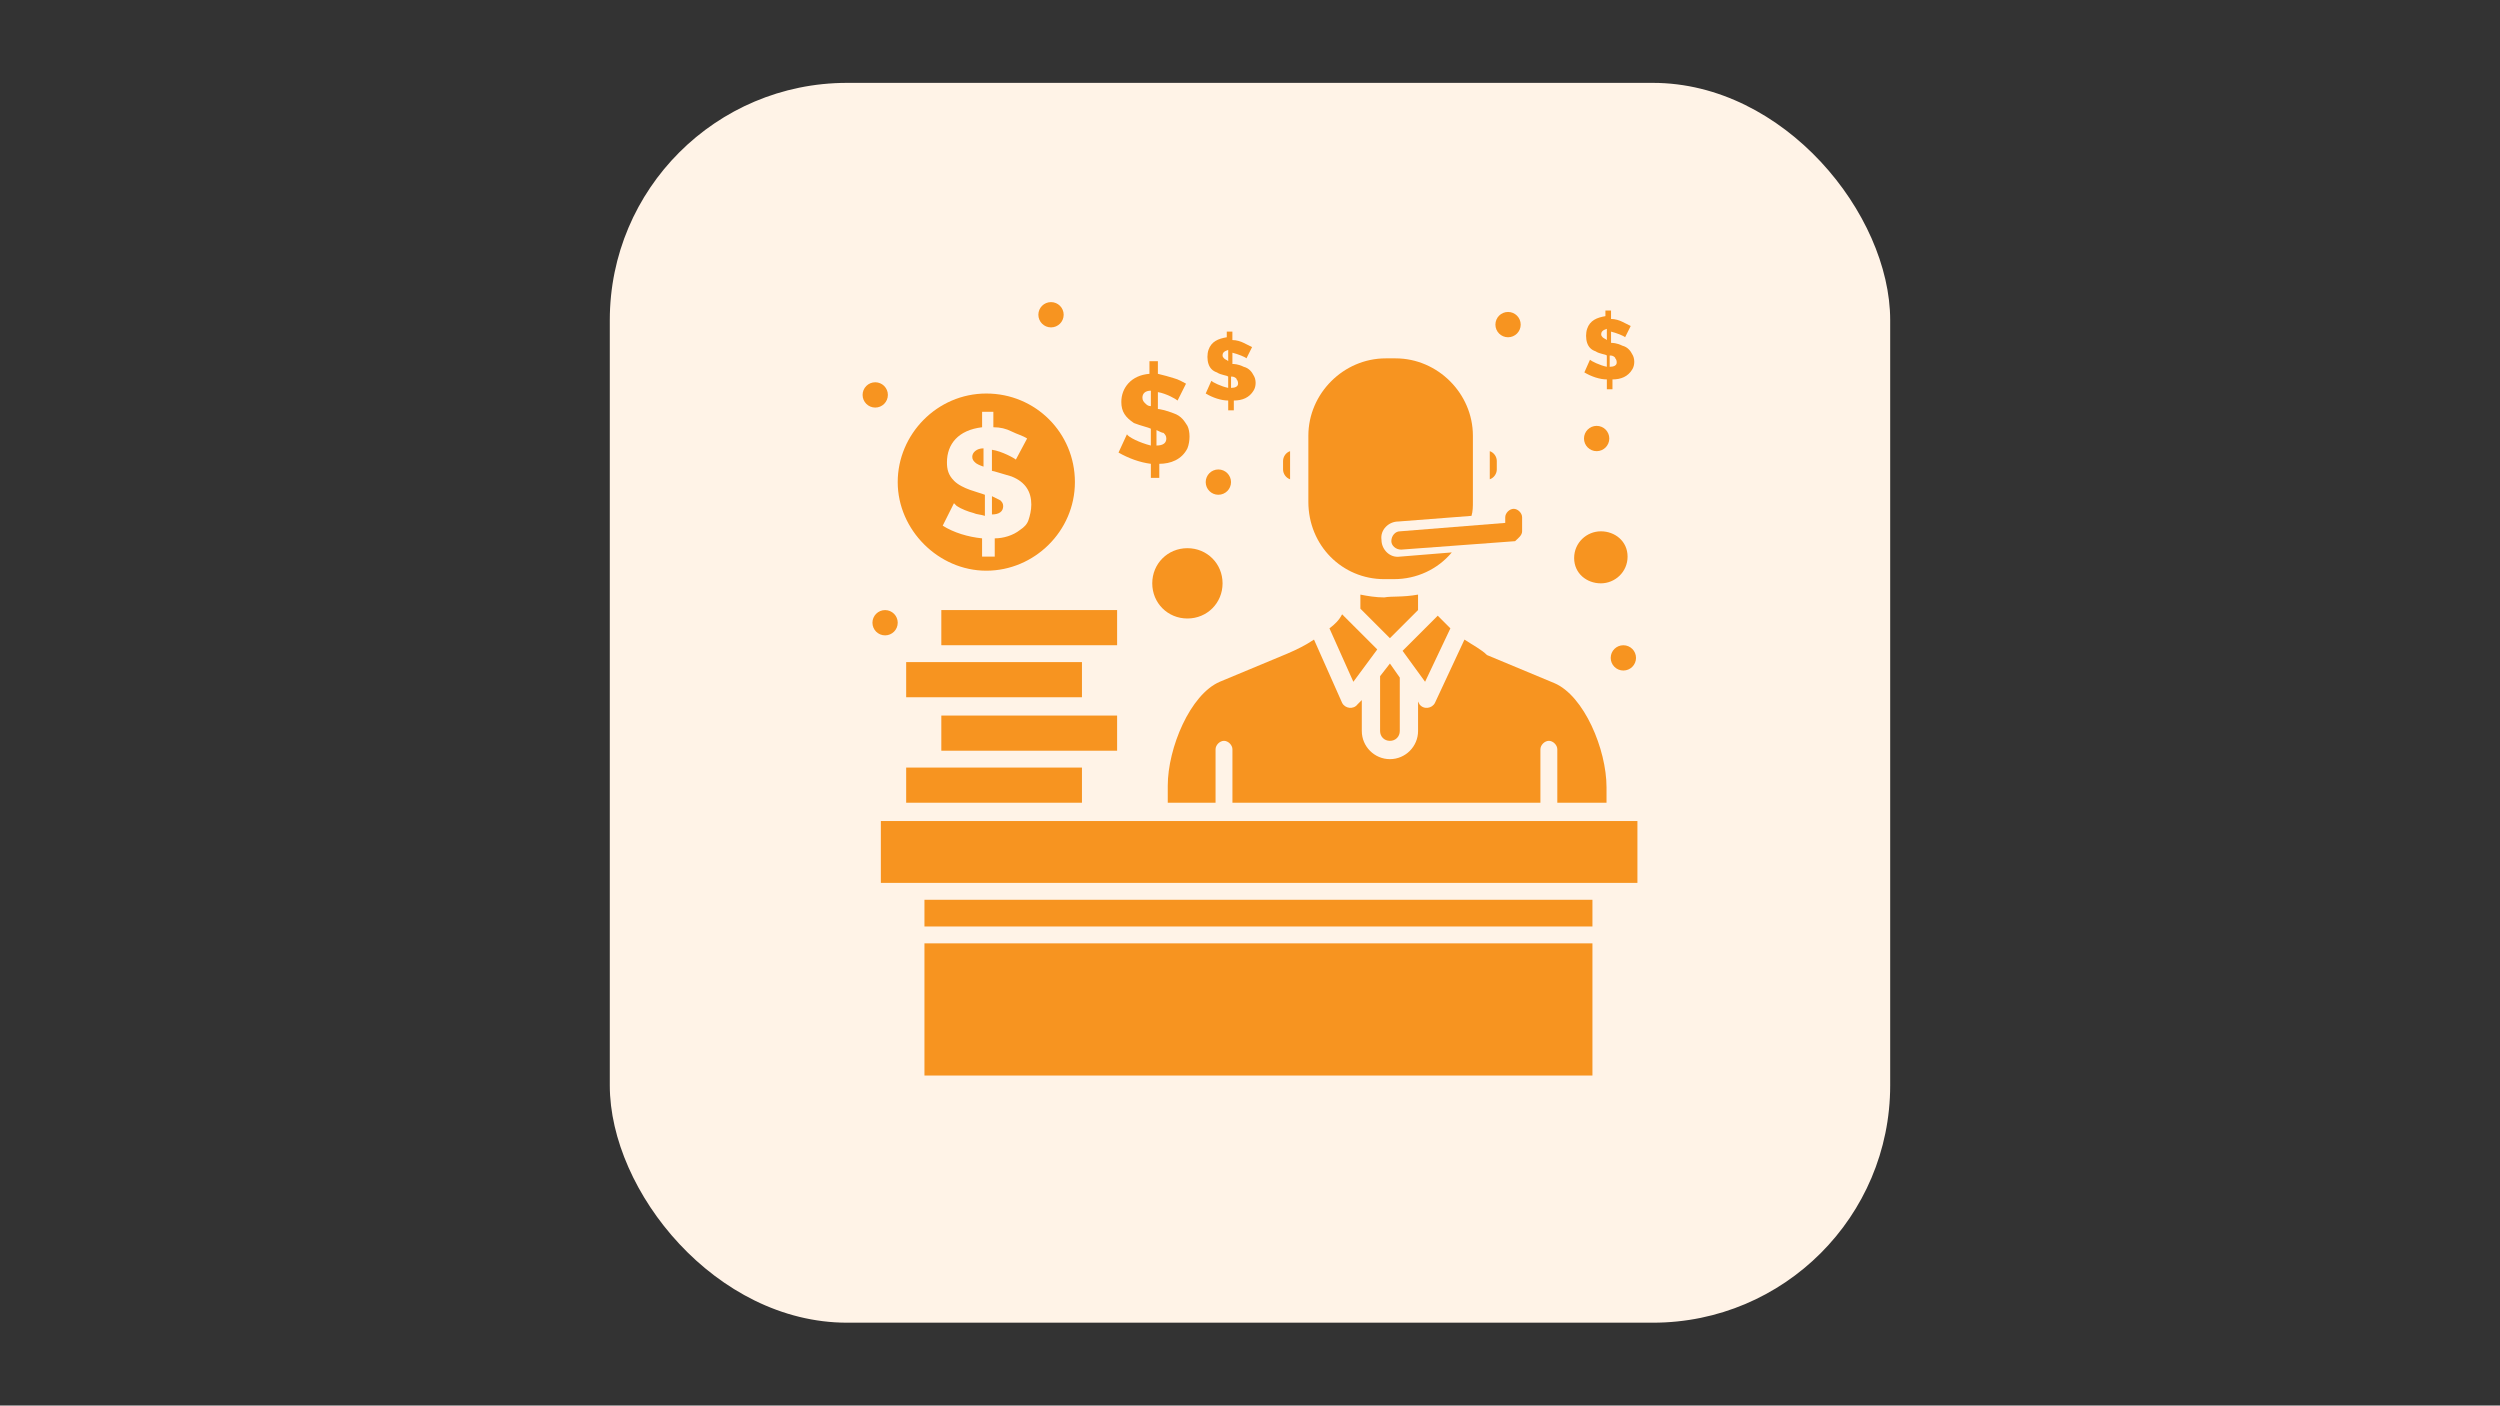 <svg xmlns="http://www.w3.org/2000/svg" id="Layer_1" data-name="Layer 1" viewBox="0 0 1366 768"><rect x="0" y="0" width="1366" height="768" fill="#333333" stroke="none"/><defs><style>      .cls-1 {        fill: #f79420;      }      .cls-1, .cls-2 {        stroke-width: 0px;      }      .cls-2 {        fill: #fff3e7;      }    </style></defs><rect class="cls-2" x="333.19" y="45.28" width="699.61" height="677.44" rx="129.66" ry="129.66"></rect><g><path class="cls-1" d="M538.92,311.83c26.12,0,48.41-21.51,48.41-48.41s-21.52-48.4-48.41-48.4-48.41,22.28-48.41,48.4,22.28,48.41,48.41,48.41ZM521.25,262.65c-3.07-3.07-3.84-6.15-3.84-9.99,0-9.98,6.14-17.67,19.21-19.21v-8.45h6.15v8.45c3.84,0,6.92.77,9.99,2.31,3.07,1.53,6.15,2.3,8.45,3.84l-6.15,11.53c-.77-.77-7.68-4.61-13.07-5.38v11.53c.77,0,5.38,1.53,10.76,3.07,7.68,3.07,10.76,8.45,10.76,15.37,0,3.08-.77,6.15-1.54,8.45s-2.3,3.84-4.61,5.38c-3.84,3.07-9.22,4.61-13.83,4.61v9.98h-6.92v-9.98c-7.68-.77-15.37-3.08-21.51-6.92l6.15-12.29s.77.77,1.53,1.54c2.31,1.53,6.15,3.07,9.22,3.84,1.54.77,3.84.77,6.15,1.54v-11.52c-3.84-1.54-12.3-3.08-16.91-7.69Z"></path><path class="cls-1" d="M531.24,249.59c0,1.54.77,2.31,1.54,3.07.77.77,2.3,1.54,4.61,2.31v-9.99c-3.84,0-6.15,2.3-6.15,4.61Z"></path><path class="cls-1" d="M548.14,276.49c0-1.54-.77-2.31-1.53-3.08-1.54-.77-3.07-1.54-4.61-2.3v9.99c3.84,0,6.15-1.54,6.15-4.61Z"></path><path class="cls-1" d="M817.85,256.5v-4.61c0-2.3-1.53-4.61-3.84-5.38v15.37c2.3-.77,3.84-3.08,3.84-5.38Z"></path><path class="cls-1" d="M778.66,372.53l13.83-29.2c-2.3-2.3-4.61-4.61-6.91-6.92l-2.3,2.31-16.91,16.9,12.3,16.91Z"></path><path class="cls-1" d="M743.32,324.89v7.69l16.13,16.13,15.37-15.37v-8.45c-8.45,1.54-14.59.77-18.44,1.54-4.61,0-9.23-.77-13.06-1.54Z"></path><path class="cls-1" d="M704.9,261.88v-15.37c-2.3.77-3.84,3.07-3.84,5.38v4.61c0,2.3,1.54,4.61,3.84,5.38Z"></path><path class="cls-1" d="M874.71,318.74c7.68,0,14.6-6.15,14.6-14.6s-6.92-13.83-14.6-13.83-14.6,6.15-14.6,14.6,6.91,13.83,14.6,13.83Z"></path><path class="cls-1" d="M668.01,318.74c0-10.76-8.45-19.21-19.21-19.21s-19.21,8.45-19.21,19.21,8.45,19.21,19.21,19.21,19.21-8.45,19.21-19.21Z"></path><path class="cls-1" d="M514.34,410.19h96.05v-19.21h-96.05v19.21Z"></path><path class="cls-1" d="M514.34,352.55h96.05v-19.21h-96.05v19.21Z"></path><path class="cls-1" d="M591.18,419.4h-96.05v19.21h96.05v-19.21Z"></path><path class="cls-1" d="M754.08,369.46v29.97c0,3.07,2.31,5.37,5.38,5.37s5.38-2.3,5.38-5.37v-29.2l-5.38-7.68-5.38,6.91Z"></path><rect class="cls-1" x="505.12" y="515.45" width="364.99" height="72.22"></rect><rect class="cls-1" x="505.12" y="491.64" width="364.99" height="14.59"></rect><path class="cls-1" d="M481.3,448.61v33.8h413.39v-33.8h-413.39Z"></path><path class="cls-1" d="M591.18,361.77h-96.05v19.21h96.05v-19.21Z"></path><path class="cls-1" d="M726.41,343.33l13.06,29.2,13.06-17.67-19.21-19.21c-1.54,3.08-3.84,5.38-6.91,7.69Z"></path><path class="cls-1" d="M800.18,349.48l-16.13,34.58c-1.54,3.07-6.15,3.84-8.45.77l-.77-1.54v16.14c0,8.45-6.91,15.37-15.37,15.37s-15.37-6.91-15.37-15.37v-16.91l-2.3,2.3c-2.3,3.07-6.91,2.3-8.45-.77l-15.37-34.58c-4.61,3.07-9.22,5.38-14.6,7.68l-36.88,15.37c-16.14,6.91-28.43,36.12-28.43,56.86v9.22h26.12v-29.2c0-2.3,2.3-4.61,4.61-4.61s4.61,2.31,4.61,4.61v29.2h168.28v-29.2c0-2.3,2.31-4.61,4.62-4.61s4.61,2.31,4.61,4.61v29.2h26.89v-8.45c0-20.75-12.3-49.94-28.43-56.86l-36.88-15.37c-3.08-3.08-7.69-5.38-12.3-8.45Z"></path><path class="cls-1" d="M615.77,237.29l-4.61,9.99c5.38,3.07,11.52,5.38,17.67,6.15v7.68h4.61v-7.68c6.15,0,12.3-2.3,15.37-8.45,1.53-3.84,1.53-9.22,0-12.3-1.54-2.3-3.07-5.38-7.69-6.91-3.84-1.54-7.68-2.3-8.45-2.3v-9.22c4.61.77,9.99,3.84,10.76,4.61l4.61-9.22c-1.54-.77-3.84-2.3-6.92-3.08-2.3-.77-5.38-1.54-8.45-2.3v-6.91h-4.61v6.91c-9.99.77-15.37,7.69-15.37,15.37,0,5.38,2.31,8.45,6.91,11.53,3.84,1.53,7.69,2.3,9.22,3.07v9.22c-6.15-1.54-12.29-4.61-13.06-6.15ZM631.9,234.99c1.54.77,3.07,1.54,3.84,1.54.77.77,1.54,1.54,1.54,3.07,0,2.3-1.54,3.84-5.38,3.84v-8.45ZM625.75,220.39c-.77-.77-1.53-1.54-1.53-3.08,0-2.3,1.53-3.84,4.61-3.84v8.45c-1.54,0-2.31-.77-3.07-1.53Z"></path><path class="cls-1" d="M661.87,208.1l-3.07,6.91c3.84,2.3,8.45,3.84,12.29,3.84v5.37h3.07v-5.37c4.61,0,8.45-1.54,10.76-5.38,1.54-2.3,1.54-6.14,0-8.45-.77-1.53-2.3-3.84-5.38-4.61-3.07-1.53-5.38-1.53-6.15-1.53v-6.15c3.07.77,6.92,2.3,7.68,3.07l3.07-6.15c-1.54-.77-3.07-1.53-4.61-2.3-1.53-.77-3.84-1.54-6.15-1.54v-4.61h-3.07v3.08c-4.61.77-8.45,2.3-9.99,6.91-.77,2.3-.77,5.37,0,7.69.77,2.31,2.3,3.84,4.61,4.61,2.31,1.53,5.38,1.53,6.15,2.3v6.15c-3.84-.77-8.45-3.08-9.22-3.84ZM672.63,205.79h.77c.77,0,2.31.77,2.31,1.54q.77.77.77,2.3c0,1.53-1.54,2.31-3.84,2.31v-6.15ZM668.78,195.8q-.77-.77-.77-1.54c0-1.53.77-2.3,3.08-3.07v6.15c-.77-.77-1.54-.77-2.31-1.54Z"></path><path class="cls-1" d="M868.76,196.57l-3.07,6.91c3.84,2.3,8.45,3.84,12.29,3.84v5.37h3.07v-5.37c4.61,0,8.45-1.54,10.76-5.38,1.54-2.3,1.54-6.14,0-8.45-.77-1.53-2.3-3.84-5.38-4.61-3.07-1.53-5.38-1.53-6.15-1.53v-6.15c3.07.77,6.92,2.3,7.68,3.07l3.07-6.15c-1.54-.77-3.07-1.53-4.61-2.3-1.53-.77-3.84-1.54-6.15-1.54v-4.61h-3.07v3.08c-4.61.77-8.45,2.3-9.99,6.91-.77,2.3-.77,5.37,0,7.69.77,2.31,2.3,3.84,4.61,4.61,2.31,1.53,5.38,1.53,6.15,2.3v6.15c-3.84-.77-8.45-3.08-9.22-3.84ZM879.52,194.27h.77c.77,0,2.31.77,2.31,1.54q.77.77.77,2.3c0,1.53-1.54,2.31-3.84,2.31v-6.15ZM875.67,184.28q-.77-.77-.77-1.54c0-1.53.77-2.3,3.08-3.07v6.15c-.77-.77-1.54-.77-2.31-1.54Z"></path><path class="cls-1" d="M824,184.28c3.82,0,6.91-3.1,6.91-6.91s-3.09-6.92-6.91-6.92-6.91,3.1-6.91,6.92,3.09,6.91,6.91,6.91Z"></path><path class="cls-1" d="M665.71,270.34c3.82,0,6.92-3.1,6.92-6.91s-3.1-6.92-6.92-6.92-6.91,3.1-6.91,6.92,3.1,6.91,6.91,6.91Z"></path><path class="cls-1" d="M574.27,178.89c3.82,0,6.92-3.09,6.92-6.91s-3.1-6.91-6.92-6.91-6.91,3.09-6.91,6.91,3.1,6.91,6.91,6.91Z"></path><path class="cls-1" d="M485.14,215.78c0-3.81-3.1-6.91-6.91-6.91s-6.91,3.1-6.91,6.91,3.1,6.92,6.91,6.92,6.91-3.1,6.91-6.92Z"></path><path class="cls-1" d="M490.52,340.26c0-3.81-3.1-6.91-6.91-6.91s-6.91,3.1-6.91,6.91,3.09,6.91,6.91,6.91,6.91-3.09,6.91-6.91Z"></path><path class="cls-1" d="M872.41,246.52c3.81,0,6.91-3.1,6.91-6.92s-3.1-6.91-6.91-6.91-6.92,3.1-6.92,6.91,3.1,6.92,6.92,6.92Z"></path><path class="cls-1" d="M880.09,359.47c0,3.82,3.1,6.91,6.91,6.91s6.92-3.09,6.92-6.91-3.1-6.91-6.92-6.91-6.91,3.09-6.91,6.91Z"></path><path class="cls-1" d="M756.38,316.44h5.37c12.3,0,23.82-5.37,31.51-14.6l-28.43,2.31c-5.38.77-9.99-3.84-9.99-9.22-.77-5.37,3.84-9.98,9.22-9.98l39.96-3.08c.77-2.3.77-5.37.77-7.68v-36.12c0-23.05-19.21-42.26-42.26-42.26h-5.38c-23.05,0-42.26,19.21-42.26,42.26v36.12c0,23.82,18.44,42.26,41.5,42.26Z"></path><path class="cls-1" d="M827.08,278.02c-2.3,0-4.62,2.31-4.62,4.61v3.08l-57.62,4.61c-2.31,0-4.61,2.3-4.61,5.38,0,2.3,2.3,4.61,5.37,4.61l62.24-4.61c1.54-1.54,3.84-3.08,3.84-5.38v-7.69c0-2.3-2.31-4.61-4.61-4.61Z"></path></g></svg>